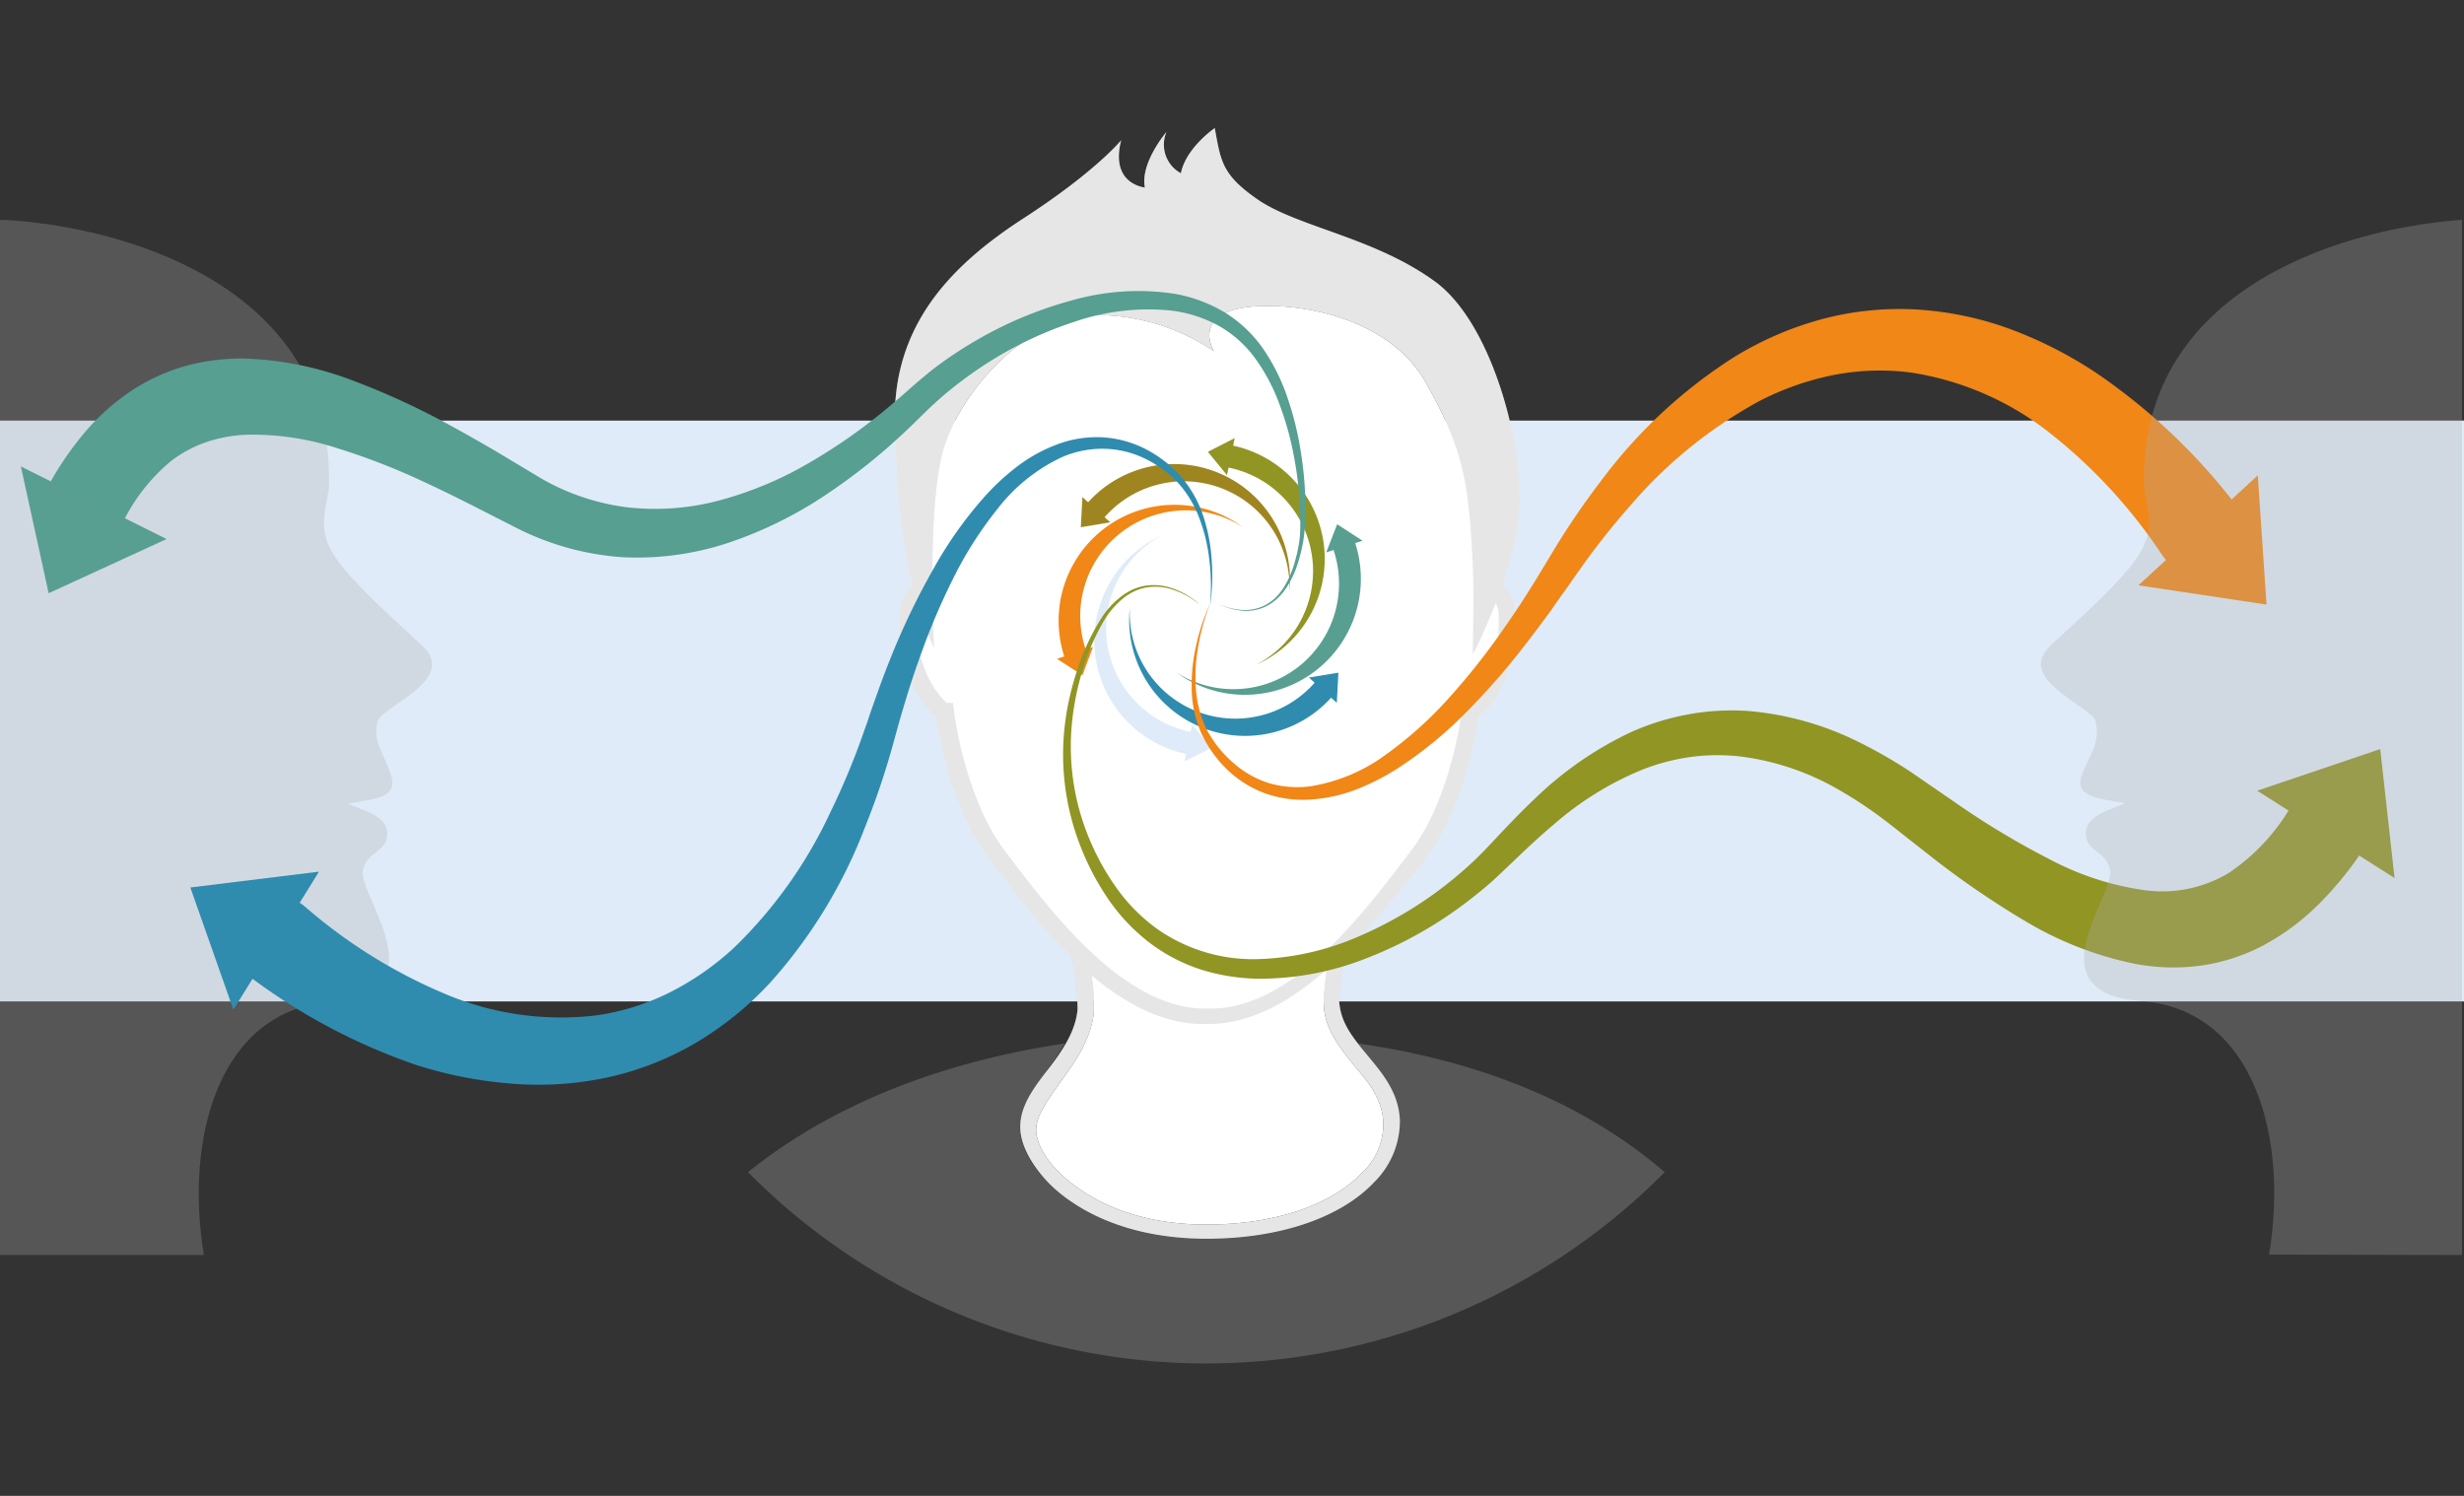 <svg xmlns="http://www.w3.org/2000/svg" viewBox="0 0 280 170"><rect x="0" y="0" width="280" height="170" fill="#333333" stroke="none"/><defs><style>.cls-1,.cls-8{fill:#dfebf8;}.cls-2{fill:#adacac;opacity:0.29;}.cls-10,.cls-11,.cls-2,.cls-6,.cls-7,.cls-8,.cls-9{fill-rule:evenodd;}.cls-3{fill:#fff;}.cls-4{opacity:0.3;}.cls-5{fill:#acacac;}.cls-6{fill:#9e851f;}.cls-15,.cls-7{fill:#f08717;}.cls-13,.cls-9{fill:#2f8caf;}.cls-10{fill:#589f91;}.cls-11,.cls-12{fill:#909524;}.cls-14{fill:#569f91;}</style></defs><title>ArticleeBook_thumb_ebook1</title><g id="eBook_thumb_ebook1"><polyline id="Rectangle" class="cls-1" points="0 113.81 280 113.81 280 47.8 0 47.8"/><path class="cls-2" d="M47.92,73.32C35.66,62.17,36.24,61.58,37.37,55.63,38.19,33.53,16,26.16,1.48,25.05,1,25,.45,25-.06,25V142.63H23.17c-2.18-13.11,1.54-27.82,14.57-28.82,12.53-1,2.88-12.16,3.5-14.92.5-2.25,2.84-2,2.76-4.27-.08-2-3.06-2.61-4.45-3.28,2.71-.54,5.69-.56,4.92-3.16s-2.2-3.62-1.55-6.3C44,80,52.08,77.1,47.92,73.32Z"/><g id="Head"><path class="cls-3" d="M170.31,70.31c0,3.28-.35,4.56-.93,5.85a9.12,9.12,0,0,1-2.46,3.74h-.7l-.11.82c0,.11-1.17,9.93-5.73,15.89l-.7.94c-4.91,6.43-13.1,17.3-22.45,17.07h-.35c-9.12,0-17.19-10.64-22.1-17.07l-.7-.94c-4.56-6.07-5.73-15.78-5.73-15.89l-.11-.82h-.7a10.13,10.13,0,0,1-2.46-3.74c-.58-1.41-.93-2.57-.93-5.85a4.68,4.68,0,0,1,.2-1.45,39.13,39.13,0,0,0,1.78,4.73s-.81-15.09.94-22,9.58-15.55,17.18-15.79a23.93,23.93,0,0,1,13.68,4.1s-2.1-3.39,2.22-4.68S157.22,35,162,43.42c4.33,7.72,4.91,11.23,5.38,21,.12,2.57,0,9.93,0,9.93s1.28-2.47,2.59-5.85a3.92,3.92,0,0,1,.33,1.76"/><path class="cls-3" d="M151,108.89a37.31,37.31,0,0,0-.58,4.91c0,3.16,1.87,5.26,3.51,7.36,1.63,1.88,3.15,3.75,3.27,6.43a7.62,7.62,0,0,1-2.45,5.73c-3.63,3.74-10.06,5.85-17.66,5.85-10.05,0-15.19-4.33-17-6.2s-2.45-3.74-2.34-4.79c.12-1.64,1.41-3.27,2.69-5.14,1.64-2.23,3.51-4.8,3.86-8a23,23,0,0,0-.58-5.85"/><path class="cls-3" d="M138.05,14.55s-3.27,2.22-3.86,5.14A3.7,3.7,0,0,1,132.55,15s-3,3.5-2.45,6.31c0,0-4-.35-2.69-5.38,0,0-2.81,3.51-11.11,8.89S101.46,37,101.69,48c.24,11.23,1.4,18.94,4.44,25.6,0,0-.81-15.08.94-22s9.59-15.55,17.18-15.79a23.93,23.93,0,0,1,13.68,4.1s-2.1-3.39,2.22-4.68S157.22,35,162,43.42c4.33,7.72,4.91,11.23,5.38,21,.12,2.57,0,9.93,0,9.93s4.68-9,5.26-16.13S169.73,37,163.18,32.08c-6.78-5-15.31-6.19-20-9.23-4.32-2.92-4.44-4.44-5.14-8.3"/><path class="cls-3" d="M137.35,116.37h-.7c-9.94,0-18.48-11.1-23.5-17.77l-.7-.93c-4.33-5.61-5.73-13.91-6.08-16.25-1.29-.82-2.57-3.16-3.16-4.56a15.58,15.58,0,0,1-1-6.55c0-3.51,2.22-4.56,3.39-4.56l.12,1.87c-.24,0-1.52.24-1.52,2.69a13,13,0,0,0,.93,5.85,10.13,10.13,0,0,0,2.46,3.74h.7l.11.82c0,.11,1.17,9.82,5.73,15.89l.7.94c4.91,6.43,13,17.07,22.1,17.07h.35c9.35.23,17.54-10.64,22.45-17.07l.7-.94c4.56-6,5.73-15.78,5.73-15.89l.11-.82h.7a9.12,9.12,0,0,0,2.46-3.74c.58-1.29.93-2.58.93-5.85,0-2.45-1.28-2.69-1.63-2.69l.11-1.87c1.17,0,3.39,1,3.39,4.56a15.42,15.42,0,0,1-1.05,6.55c-.58,1.52-1.87,3.86-3.15,4.56-.36,2.22-1.76,10.64-6.08,16.25l-.7.93c-5.38,6.55-13.92,17.77-23.85,17.77"/><path class="cls-3" d="M121.45,107.37a28.81,28.81,0,0,1,1,7.36c-.23,2.58-1.87,4.91-3.51,7s-2.92,4-3,6.08c-.11,1.87.94,4.09,2.81,6.19s7.48,6.78,18.35,6.78c8.19,0,15.2-2.33,19.06-6.43a9.78,9.78,0,0,0,2.92-7c-.12-3.27-2.1-5.49-3.74-7.48s-3-3.63-3.16-6.08a47.72,47.72,0,0,1,.94-7.13L151,108.89a37.31,37.31,0,0,0-.58,4.91c0,3.16,1.87,5.26,3.51,7.36,1.63,1.87,3.15,3.75,3.27,6.43a7.62,7.62,0,0,1-2.45,5.73c-3.63,3.74-10.06,5.85-17.66,5.85-10.05,0-15.19-4.33-17-6.2s-2.45-3.74-2.34-4.79c.12-1.64,1.41-3.27,2.69-5.15,1.64-2.22,3.51-4.79,3.86-7.94a23,23,0,0,0-.58-5.85Z"/><g id="Head-2" data-name="Head" class="cls-4"><path class="cls-5" d="M154.3,118.59a12.17,12.17,0,0,0,1,1.29c1.64,2,3.62,4.21,3.74,7.48a9.59,9.59,0,0,1-2.92,7c-4,4.1-10.87,6.43-19.06,6.43-10.87,0-16.48-4.79-18.35-6.78s-2.92-4.32-2.81-6.19c.12-2.11,1.52-4.09,3-6.08.7-1,1.52-2.11,2.11-3.16C104.61,121.05,93,126.78,85,133.21a73.26,73.26,0,0,0,104.17,0c-7.49-6.43-18.48-12.28-34.84-14.62"/><path class="cls-5" d="M137.35,116.37h-.7c-9.94,0-18.48-11.1-23.5-17.77l-.7-.93c-4.33-5.61-5.73-13.91-6.08-16.25-1.29-.82-2.57-3.16-3.16-4.56a15.58,15.58,0,0,1-1-6.55c0-3.51,2.22-4.56,3.39-4.56l.12,1.87c-.24,0-1.52.24-1.52,2.69a13,13,0,0,0,.93,5.85,10.13,10.13,0,0,0,2.46,3.74h.7l.11.82c0,.11,1.17,9.82,5.73,15.89l.7.94c4.91,6.43,13,17.07,22.1,17.07h.35c9.35.23,17.54-10.64,22.45-17.07l.7-.94c4.56-6,5.73-15.78,5.73-15.89l.11-.82h.7a9.12,9.12,0,0,0,2.46-3.74c.58-1.29.93-2.58.93-5.85,0-2.45-1.28-2.69-1.63-2.69l.11-1.87c1.17,0,3.39,1,3.39,4.56a15.42,15.42,0,0,1-1.05,6.55c-.58,1.52-1.87,3.86-3.15,4.56-.36,2.22-1.76,10.64-6.08,16.25l-.7.93c-5.38,6.55-13.92,17.77-23.85,17.77"/><path class="cls-5" d="M138.05,14.55s-3.27,2.22-3.86,5.14A3.7,3.7,0,0,1,132.55,15s-3,3.5-2.45,6.31c0,0-4-.35-2.69-5.38,0,0-2.81,3.51-11.11,8.89S101.46,37,101.69,48c.24,11.23,1.4,18.94,4.44,25.6,0,0-.81-15.08.94-22s9.59-15.55,17.18-15.79a23.93,23.93,0,0,1,13.68,4.1s-2.1-3.39,2.22-4.68S157.22,35,162,43.42c4.33,7.72,4.91,11.23,5.38,21,.12,2.57,0,9.93,0,9.93s4.68-9,5.26-16.13S169.73,37,163.18,32.08c-6.78-5-15.31-6.19-20-9.23-4.32-2.92-4.44-4.44-5.14-8.3"/><path class="cls-5" d="M121.45,107.37a28.81,28.81,0,0,1,1,7.36c-.23,2.58-1.87,4.91-3.51,7s-2.92,4-3,6.08c-.11,1.87.94,4.09,2.81,6.19s7.48,6.78,18.35,6.78c8.19,0,15.2-2.33,19.06-6.43a9.78,9.78,0,0,0,2.92-7c-.12-3.27-2.1-5.49-3.74-7.48s-3-3.63-3.16-6.08a47.72,47.72,0,0,1,.94-7.13L151,108.89a37.31,37.31,0,0,0-.58,4.91c0,3.16,1.87,5.26,3.51,7.36,1.63,1.87,3.15,3.75,3.27,6.43a7.62,7.62,0,0,1-2.45,5.73c-3.63,3.74-10.06,5.85-17.66,5.85-10.05,0-15.19-4.33-17-6.2s-2.45-3.74-2.34-4.79c.12-1.64,1.41-3.27,2.69-5.15,1.64-2.22,3.51-4.79,3.86-7.94a23,23,0,0,0-.58-5.85Z"/><path class="cls-5" d="M121.45,107.37a28.81,28.81,0,0,1,1,7.36c-.23,2.58-1.87,4.91-3.51,7s-2.92,4-3,6.08c-.11,1.87.94,4.09,2.81,6.19s7.48,6.78,18.35,6.78c8.19,0,15.2-2.33,19.06-6.43a9.78,9.78,0,0,0,2.92-7c-.12-3.27-2.1-5.49-3.74-7.48s-3-3.63-3.16-6.08a47.72,47.72,0,0,1,.94-7.13L151,108.89a37.31,37.31,0,0,0-.58,4.91c0,3.16,1.87,5.26,3.51,7.36,1.63,1.87,3.15,3.75,3.27,6.43a7.62,7.62,0,0,1-2.45,5.73c-3.63,3.74-10.06,5.85-17.66,5.85-10.05,0-15.19-4.33-17-6.2s-2.45-3.74-2.34-4.79c.12-1.64,1.41-3.27,2.69-5.15,1.64-2.22,3.51-4.79,3.86-7.94a23,23,0,0,0-.58-5.85Z"/></g></g><g id="Arrows_rotate"><path class="cls-6" d="M126.17,59.36l-.65-.58a12,12,0,0,1,21,8.51,13.17,13.17,0,0,0-22.87-10.21l-.65-.59-.18,3.43Z"/><path class="cls-7" d="M124.2,73.53l-.83.27a12,12,0,0,1,17.86-13.9,13.17,13.17,0,0,0-20.29,14.7l-.83.27L123,76.74Z"/><path class="cls-8" d="M135.48,82.33l-.18.85a12,12,0,0,1-3.11-22.42,13.17,13.17,0,0,0,2.58,24.92l-.18.85L137.65,85Z"/><path class="cls-9" d="M148.74,77l.65.59a12,12,0,0,1-21-8.52,13.17,13.17,0,0,0,22.87,10.22l.65.58.18-3.42Z"/><path class="cls-10" d="M150.71,62.78l.83-.27a12,12,0,0,1-17.86,13.91A13.18,13.18,0,0,0,154,61.72l.83-.27-2.88-1.87Z"/><path class="cls-11" d="M139.43,54l.18-.86a12,12,0,0,1,3.11,22.42,13.17,13.17,0,0,0-2.59-24.91l.18-.86-3.05,1.56Z"/></g><g id="Arrows"><path class="cls-12" d="M136.17,68.59a9,9,0,0,0-2.75-1.53,6.28,6.28,0,0,0-3-.32,5.8,5.8,0,0,0-1.47.44,6.46,6.46,0,0,0-1.32.82,9.62,9.62,0,0,0-2.09,2.39,25.54,25.54,0,0,0-2.59,6,30.91,30.91,0,0,0-1.2,6.53A27.25,27.25,0,0,0,124,95.83a28,28,0,0,0,3.22,5.55,20,20,0,0,0,4.45,4.31A19,19,0,0,0,143,109a31,31,0,0,0,11.7-2.71,44.55,44.55,0,0,0,10.49-6.43c.8-.66,1.58-1.35,2.34-2.06.37-.36.74-.72,1.11-1.1l1.1-1.16c1.48-1.58,3-3.19,4.61-4.71a40.46,40.46,0,0,1,11-7.63,28.75,28.75,0,0,1,6.42-2,27.7,27.7,0,0,1,6.74-.41,34.73,34.73,0,0,1,12.89,3.63,54.09,54.09,0,0,1,5.81,3.36l5.29,3.64a91.28,91.28,0,0,0,10.52,6.29,32.49,32.49,0,0,0,10.72,3.46,14.65,14.65,0,0,0,9.59-2,23.07,23.07,0,0,0,7.22-7.89,4.45,4.45,0,0,1,6.46-1.48,5.34,5.34,0,0,1,1.36,7l-.17.27,0,0a39.09,39.09,0,0,1-4.76,5.74,27,27,0,0,1-6.12,4.56,21.55,21.55,0,0,1-7.24,2.37,23.38,23.38,0,0,1-7.34-.18,39.67,39.67,0,0,1-12.8-5A100,100,0,0,1,219,97l-2.55-2-1.26-1c-.41-.31-.8-.63-1.21-.93a47.67,47.67,0,0,0-5-3.3A29.7,29.7,0,0,0,198,86a22.89,22.89,0,0,0-5.67,0,24,24,0,0,0-5.58,1.42,36,36,0,0,0-10.24,6.33c-1.6,1.34-3.13,2.79-4.69,4.28l-1.18,1.12q-.61.58-1.23,1.14c-.84.73-1.69,1.43-2.57,2.1a46.42,46.42,0,0,1-11.32,6.42A33.22,33.22,0,0,1,143,111.23a22.88,22.88,0,0,1-6.39-1,19.64,19.64,0,0,1-5.86-3,21.82,21.82,0,0,1-4.66-4.83,29.62,29.62,0,0,1-3.22-6,28.58,28.58,0,0,1-1.92-13.51,31.12,31.12,0,0,1,1.44-6.66,25.25,25.25,0,0,1,2.84-6.09,9.68,9.68,0,0,1,2.24-2.4,6.79,6.79,0,0,1,1.4-.81,6,6,0,0,1,1.54-.4,6.52,6.52,0,0,1,3.09.43,9,9,0,0,1,2.72,1.64"/><polygon class="cls-11" points="256.5 89.86 270.48 85.13 272.11 99.79 256.5 89.86"/><path class="cls-13" d="M137.52,68.59a24.07,24.07,0,0,0-.1-5,19.34,19.34,0,0,0-1.16-4.77,12.53,12.53,0,0,0-2.53-4.1A13,13,0,0,0,129.85,52a11.1,11.1,0,0,0-4.58-1,11.53,11.53,0,0,0-4.56.94,19.82,19.82,0,0,0-7.36,5.9A43.33,43.33,0,0,0,108.19,66a77.48,77.48,0,0,0-3.77,9q-.83,2.31-1.53,4.66c-.24.78-.47,1.56-.7,2.35l-.66,2.4A88,88,0,0,1,98.3,94a56.82,56.82,0,0,1-10.79,17.69,37.9,37.9,0,0,1-8.38,6.79,34.24,34.24,0,0,1-10.25,4,37.41,37.41,0,0,1-11,.65A47.31,47.31,0,0,1,47.21,121,68.41,68.41,0,0,1,28.38,111h0a5.06,5.06,0,1,1,6-8.18l.29.23a59.21,59.21,0,0,0,15.55,9.75,33.82,33.82,0,0,0,17.42,2.61,27.16,27.16,0,0,0,8.42-2.6,31.63,31.63,0,0,0,7.42-5.17A51.78,51.78,0,0,0,94.37,92.29a82.31,82.31,0,0,0,3.75-9l.41-1.15.4-1.2q.41-1.18.84-2.37c.56-1.58,1.17-3.15,1.81-4.71A81.85,81.85,0,0,1,106,64.78a45.8,45.8,0,0,1,5.87-8.32A26.73,26.73,0,0,1,115.61,53a17.62,17.62,0,0,1,4.54-2.5,12.78,12.78,0,0,1,5.16-.8,12.35,12.35,0,0,1,5,1.4,13.87,13.87,0,0,1,4,3.19,13.31,13.31,0,0,1,2.45,4.43,19.8,19.8,0,0,1,.93,4.92,23.66,23.66,0,0,1-.15,5"/><polygon class="cls-9" points="26.52 114.75 21.63 100.86 36.25 99.06 26.52 114.75"/><path class="cls-14" d="M138.43,68.59a7.08,7.08,0,0,0,2.75.73,5,5,0,0,0,2.73-.62,5.42,5.42,0,0,0,1.14-.88,6.87,6.87,0,0,0,.9-1.17,11,11,0,0,0,1.18-2.77c.08-.25.13-.5.2-.74s.12-.5.16-.75a11.39,11.39,0,0,0,.23-1.52,26.35,26.35,0,0,0,0-3.08,40.41,40.41,0,0,0-.72-6.12,34.28,34.28,0,0,0-1.66-5.87,21.14,21.14,0,0,0-2.8-5.2,13,13,0,0,0-4.21-3.66,15,15,0,0,0-5.2-1.64,25.74,25.74,0,0,0-10.91,1.23,43.13,43.13,0,0,0-10.18,4.83,47.12,47.12,0,0,0-4.59,3.38c-.73.62-1.44,1.26-2.12,1.92s-1.43,1.41-2.16,2.1a68.34,68.34,0,0,1-9.47,7.57,46.4,46.4,0,0,1-10.88,5.34,32.88,32.88,0,0,1-12.13,1.65A31.17,31.17,0,0,1,58.7,60l-5.2-2.65c-1.72-.86-3.43-1.71-5.14-2.5a77.25,77.25,0,0,0-10.31-4,30.84,30.84,0,0,0-10.13-1.44,16.32,16.32,0,0,0-4.58.87,14.17,14.17,0,0,0-3.95,2.15,21.26,21.26,0,0,0-5.83,7.79,4.46,4.46,0,0,1-6.25,2.18,5.31,5.31,0,0,1-2-6.84c0-.09.09-.18.14-.27v0a36.06,36.06,0,0,1,3.93-5.85,25.92,25.92,0,0,1,5.28-4.85,22,22,0,0,1,6.43-3,23.91,23.91,0,0,1,6.7-.84,37.68,37.68,0,0,1,12.36,2.52,84.15,84.15,0,0,1,11,5.07c1.75.95,3.46,1.93,5.16,2.92l5,3a26,26,0,0,0,9.86,3.38,28.19,28.19,0,0,0,10.51-.75,41.51,41.51,0,0,0,10.17-4.23,63.61,63.61,0,0,0,9.34-6.58c.75-.63,1.47-1.25,2.22-1.92s1.55-1.33,2.36-2a45.81,45.81,0,0,1,5-3.38,44.65,44.65,0,0,1,10.92-4.61,27.49,27.49,0,0,1,11.73-.79,16.6,16.6,0,0,1,5.66,2.07,14.76,14.76,0,0,1,4.51,4.26,22.47,22.47,0,0,1,2.77,5.65,35.91,35.91,0,0,1,1.48,6.12,41.34,41.34,0,0,1,.51,6.28,25.58,25.58,0,0,1-.17,3.15,13.39,13.39,0,0,1-.28,1.56c-.06.26-.12.51-.19.76s-.14.51-.22.75a11.17,11.17,0,0,1-1.31,2.82,7,7,0,0,1-1,1.19,6,6,0,0,1-1.21.87,5.16,5.16,0,0,1-2.82.54,7,7,0,0,1-2.75-.83"/><polygon class="cls-10" points="18.93 61.26 5.53 67.42 2.37 53.01 18.93 61.26"/><path class="cls-15" d="M137.52,68.59a24.18,24.18,0,0,0-1.34,4.77,19.31,19.31,0,0,0-.28,4.91,12.4,12.4,0,0,0,1.24,4.66,13,13,0,0,0,3,3.76A11.14,11.14,0,0,0,144.2,89a11.58,11.58,0,0,0,4.65.37,19.69,19.69,0,0,0,8.7-3.66,43.69,43.69,0,0,0,7.19-6.49,77.52,77.52,0,0,0,6.06-7.66q1.41-2,2.73-4.08c.44-.69.88-1.39,1.3-2.09l1.29-2.13a87.2,87.2,0,0,1,5.69-8.44A56.83,56.83,0,0,1,197,40.62a38,38,0,0,1,9.89-4.31,34.19,34.19,0,0,1,11-1.13,37.41,37.41,0,0,1,10.79,2.31,47.47,47.47,0,0,1,9.69,5,68.72,68.72,0,0,1,15.5,14.63h0a5.06,5.06,0,1,1-7.94,6.28l-.22-.3a59.18,59.18,0,0,0-12.37-13.57,33.8,33.8,0,0,0-16.11-7.18,27.53,27.53,0,0,0-8.82.26,32.11,32.11,0,0,0-8.54,3,52.13,52.13,0,0,0-14.66,11.91,84.66,84.66,0,0,0-6,7.65c-.47.65-.94,1.35-1.41,2s-1,1.38-1.45,2.06c-1,1.38-2,2.72-3,4A80.29,80.29,0,0,1,166.56,81a45.79,45.79,0,0,1-7.9,6.43,26.89,26.89,0,0,1-4.61,2.32A17.81,17.81,0,0,1,149,90.86a12.87,12.87,0,0,1-5.18-.68,12.29,12.29,0,0,1-4.39-2.74,13.78,13.78,0,0,1-2.95-4.19,12.72,12.72,0,0,1-1.06-5,19.88,19.88,0,0,1,.53-5,23.84,23.84,0,0,1,1.59-4.72"/><polygon class="cls-7" points="256.57 54.02 257.56 68.71 243 66.52 256.57 54.02"/><path class="cls-2" d="M279.77,142.63V25l-.22,0c-14.5,1.11-36.72,8.48-35.9,30.58,1.13,5.95,1.71,6.54-10.54,17.69-4.16,3.78,3.89,6.7,5,8.56.65,2.68-.64,3.77-1.55,6.3s2.2,2.62,4.91,3.16c-1.38.67-4.37,1.31-4.44,3.28-.09,2.29,2.25,2,2.75,4.27.62,2.76-9,14,3.51,14.92,13,1,16.75,15.71,14.56,28.82Z"/></g></g></svg>